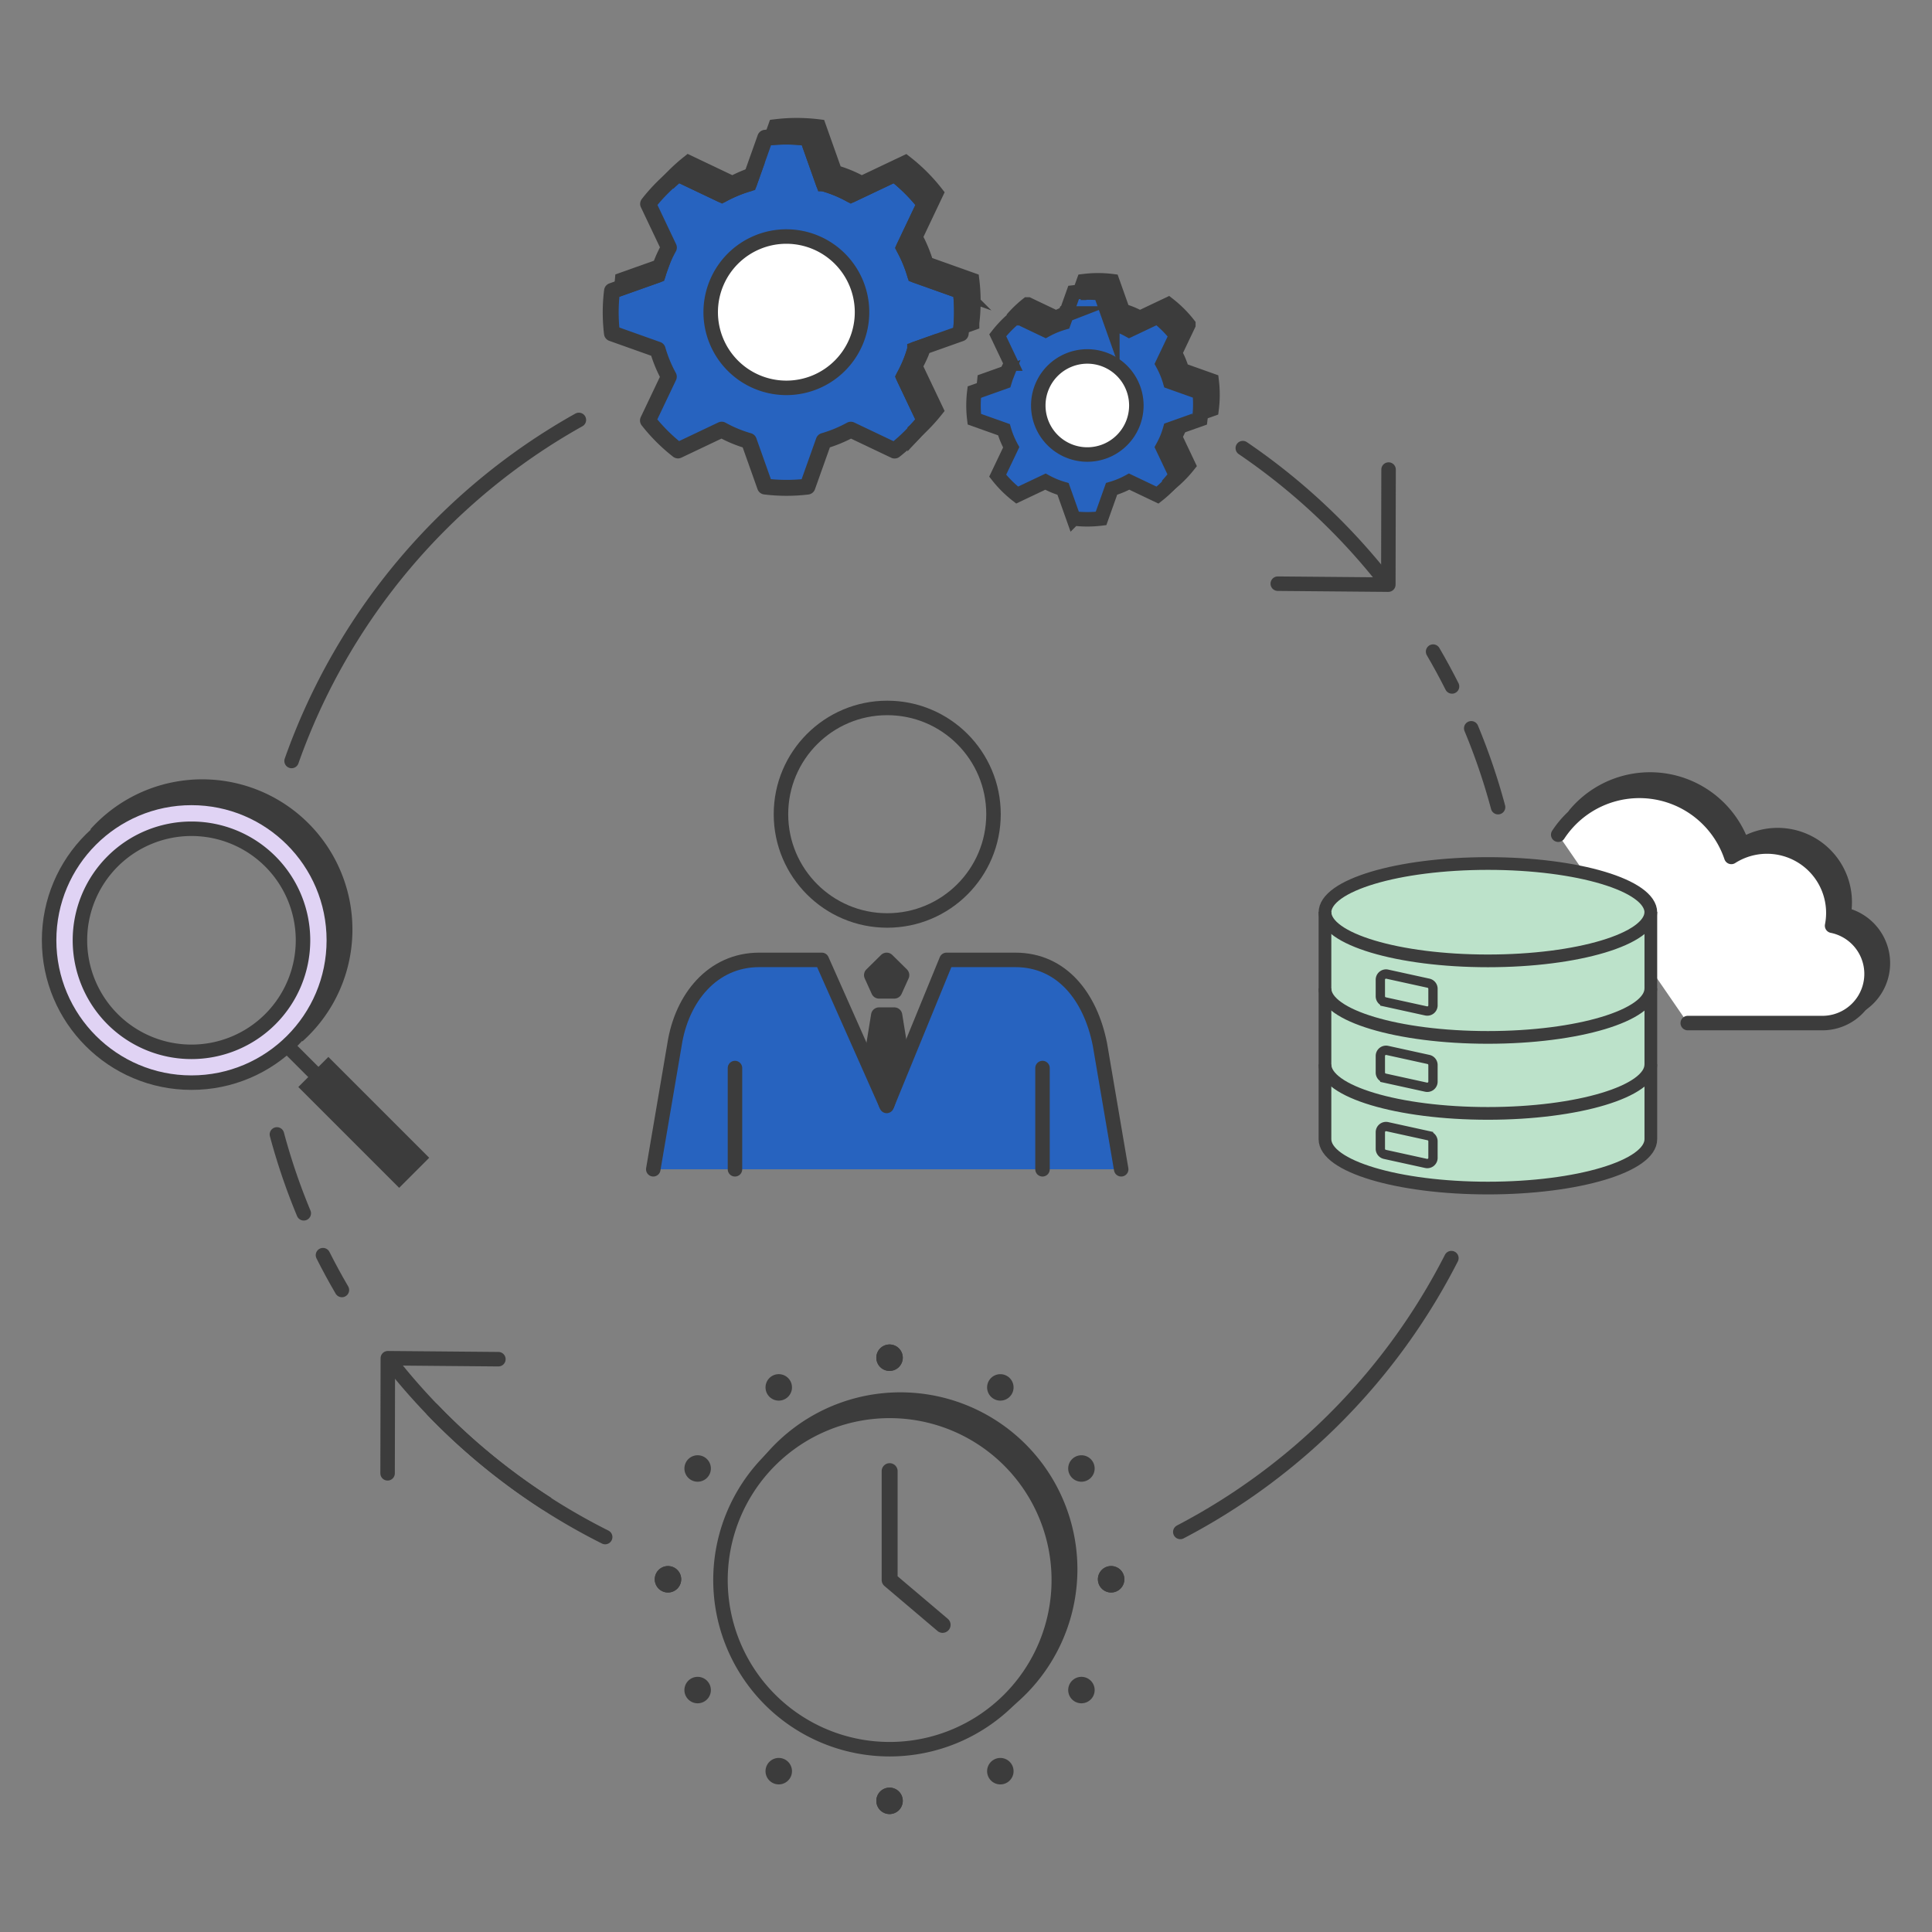 <svg xmlns="http://www.w3.org/2000/svg" xmlns:xlink="http://www.w3.org/1999/xlink" width="200" height="200" viewBox="0 0 200 200">
  <rect x="0" y="0" width="200" height="200" fill="#808080" stroke="none"/>
  <defs>
    <clipPath id="clip-path">
      <rect id="長方形_342" data-name="長方形 342" width="191.332" height="175.585" fill="none"/>
    </clipPath>
  </defs>
  <g id="グループ_1072" data-name="グループ 1072" transform="translate(5843 2349)">
    <g id="グループ_1071" data-name="グループ 1071" transform="translate(-5838.666 -2336.792)">
      <g id="グループ_906" data-name="グループ 906" clip-path="url(#clip-path)">
        <path id="パス_2791" data-name="パス 2791" d="M63.293,108.836l2.2-12.917c.735-4.793,3.922-8.759,8.759-8.759H80.74l6.715,15.118L93.647,87.16h7.125c4.837,0,7.791,3.85,8.759,8.759l2.2,12.917" fill="#2763bf"/>
        <path id="パス_2792" data-name="パス 2792" d="M186.425,82.522a6.87,6.87,0,0,0-10.431-7.128,10.044,10.044,0,0,0-17.2-3.261,10.028,10.028,0,0,1,16.1,4.361,6.87,6.87,0,0,1,10.431,7.128,5.069,5.069,0,0,1,3.089,7.985,5.076,5.076,0,0,0-1.989-9.085" fill="#3c3c3c"/>
        <path id="パス_2793" data-name="パス 2793" d="M186.425,82.522a6.87,6.87,0,0,0-10.431-7.128,10.044,10.044,0,0,0-17.2-3.261,10.028,10.028,0,0,1,16.1,4.361,6.87,6.87,0,0,1,10.431,7.128,5.069,5.069,0,0,1,3.089,7.985,5.076,5.076,0,0,0-1.989-9.085Z" fill="none" stroke="#3c3c3c" stroke-linecap="round" stroke-linejoin="round" stroke-width="1.65"/>
        <path id="パス_2794" data-name="パス 2794" d="M170.382,93.7h13.936a5.089,5.089,0,0,0,1.007-10.078A6.871,6.871,0,0,0,174.893,76.5a10.045,10.045,0,0,0-17.92-2.3" fill="#fff"/>
        <path id="パス_2795" data-name="パス 2795" d="M170.382,93.7h13.936a5.089,5.089,0,0,0,1.007-10.078A6.871,6.871,0,0,0,174.893,76.5a10.045,10.045,0,0,0-17.92-2.3" fill="none" stroke="#3c3c3c" stroke-linecap="round" stroke-linejoin="round" stroke-width="1.5"/>
        <path id="パス_2796" data-name="パス 2796" d="M106.807,18.067l-1.091,3.064a8.995,8.995,0,0,0-1.818.753l-2.937-1.4A11.721,11.721,0,0,0,98.95,22.5l1.393,2.932a9.114,9.114,0,0,0-.43.889,8.9,8.9,0,0,0-.325.933L96.529,28.34a11.725,11.725,0,0,0,0,2.845l3.065,1.091a9.058,9.058,0,0,0,.752,1.819l-1.4,2.937a11.716,11.716,0,0,0,2.014,2.01l2.932-1.392a9,9,0,0,0,.889.429,9.126,9.126,0,0,0,.932.326l1.087,3.058a11.724,11.724,0,0,0,2.845,0l1.091-3.064a9,9,0,0,0,1.818-.753l2.937,1.4a11.716,11.716,0,0,0,2.01-2.014L116.107,34.1a9.118,9.118,0,0,0,.43-.889,8.9,8.9,0,0,0,.325-.933l3.059-1.086a11.682,11.682,0,0,0,0-2.846l-3.064-1.09a9.058,9.058,0,0,0-.752-1.819l1.4-2.937a11.68,11.68,0,0,0-2.014-2.01l-2.932,1.392a9.235,9.235,0,0,0-.889-.43,9.366,9.366,0,0,0-.932-.325l-1.086-3.058a11.733,11.733,0,0,0-2.846-.005" fill="#2763bf"/>
        <path id="パス_2797" data-name="パス 2797" d="M74.882,2.056,73.2,6.784a13.95,13.95,0,0,0-2.806,1.161L65.859,5.789a18.133,18.133,0,0,0-3.1,3.108l2.149,4.524a13.788,13.788,0,0,0-.664,1.372,13.95,13.95,0,0,0-.5,1.439l-4.721,1.676a18.173,18.173,0,0,0-.007,4.391l4.729,1.683A13.893,13.893,0,0,0,64.9,26.788l-2.156,4.533a18.132,18.132,0,0,0,3.107,3.1l4.525-2.149a13.338,13.338,0,0,0,2.81,1.165l1.677,4.72a18.114,18.114,0,0,0,4.39.007l1.684-4.728a13.95,13.95,0,0,0,2.806-1.161l4.533,2.156a18.175,18.175,0,0,0,3.1-3.108L89.232,26.8a13.682,13.682,0,0,0,.664-1.372,13.95,13.95,0,0,0,.5-1.439l4.721-1.676a18.021,18.021,0,0,0,.006-4.391L90.4,16.24a13.889,13.889,0,0,0-1.16-2.806L91.392,8.9a18.133,18.133,0,0,0-3.108-3.1L83.759,7.948a13.787,13.787,0,0,0-1.372-.663,13.941,13.941,0,0,0-1.438-.5l-1.677-4.72a18.114,18.114,0,0,0-4.39-.007" fill="#2763bf"/>
        <path id="パス_2798" data-name="パス 2798" d="M166.561,82.25v23.463c0,2.8-7.552,5.066-16.868,5.066s-16.867-2.268-16.867-5.066V82.25c0-2.8,7.552-5.067,16.867-5.067S166.561,79.452,166.561,82.25Z" fill="#bce2ca"/>
        <path id="パス_2799" data-name="パス 2799" d="M143.292,92.441l-4.269-.937a.59.59,0,0,1-.464-.576V89.212a.59.59,0,0,1,.717-.576l4.269.937a.59.59,0,0,1,.463.576v1.716a.589.589,0,0,1-.716.576" fill="#bce2ca"/>
        <path id="パス_2800" data-name="パス 2800" d="M143.292,100.335l-4.269-.937a.59.59,0,0,1-.464-.576V97.106a.59.59,0,0,1,.717-.576l4.269.937a.59.59,0,0,1,.463.576v1.716a.589.589,0,0,1-.716.576" fill="#bce2ca"/>
        <path id="パス_2801" data-name="パス 2801" d="M143.292,108.229l-4.269-.937a.59.59,0,0,1-.464-.576V105a.59.59,0,0,1,.717-.576l4.269.937a.59.59,0,0,1,.463.576v1.716a.589.589,0,0,1-.716.576" fill="#bce2ca"/>
        <path id="パス_2802" data-name="パス 2802" d="M166.561,82.25v23.463c0,2.8-7.552,5.066-16.868,5.066s-16.867-2.268-16.867-5.066V82.25c0-2.8,7.552-5.067,16.867-5.067S166.561,79.452,166.561,82.25Z" fill="none" stroke="#3c3c3c" stroke-miterlimit="10" stroke-width="1.315"/>
        <path id="パス_2803" data-name="パス 2803" d="M166.561,90.117c0,2.8-7.552,5.067-16.868,5.067s-16.867-2.269-16.867-5.067" fill="none" stroke="#3c3c3c" stroke-miterlimit="10" stroke-width="1.315"/>
        <path id="パス_2804" data-name="パス 2804" d="M166.561,82.194c0,2.8-7.552,5.067-16.868,5.067s-16.867-2.269-16.867-5.067" fill="none" stroke="#3c3c3c" stroke-miterlimit="10" stroke-width="1.315"/>
        <path id="パス_2805" data-name="パス 2805" d="M166.561,97.984c0,2.8-7.552,5.067-16.868,5.067s-16.867-2.269-16.867-5.067" fill="none" stroke="#3c3c3c" stroke-miterlimit="10" stroke-width="1.315"/>
        <path id="パス_2806" data-name="パス 2806" d="M143.292,92.441l-4.269-.937a.59.59,0,0,1-.464-.576V89.212a.59.59,0,0,1,.717-.576l4.269.937a.59.59,0,0,1,.463.576v1.716A.589.589,0,0,1,143.292,92.441Z" fill="none" stroke="#3c3c3c" stroke-miterlimit="10" stroke-width="0.964"/>
        <path id="パス_2807" data-name="パス 2807" d="M143.292,100.335l-4.269-.937a.59.59,0,0,1-.464-.576V97.106a.59.59,0,0,1,.717-.576l4.269.937a.59.59,0,0,1,.463.576v1.716A.589.589,0,0,1,143.292,100.335Z" fill="none" stroke="#3c3c3c" stroke-miterlimit="10" stroke-width="0.964"/>
        <path id="パス_2808" data-name="パス 2808" d="M143.292,108.229l-4.269-.937a.59.59,0,0,1-.464-.576V105a.59.59,0,0,1,.717-.576l4.269.937a.59.59,0,0,1,.463.576v1.716A.589.589,0,0,1,143.292,108.229Z" fill="none" stroke="#3c3c3c" stroke-miterlimit="10" stroke-width="0.964"/>
        <path id="パス_2809" data-name="パス 2809" d="M29.1,117.725q.922,1.834,1.959,3.606" fill="none" stroke="#3c3c3c" stroke-linecap="round" stroke-linejoin="round" stroke-width="1.5"/>
        <path id="パス_2810" data-name="パス 2810" d="M24.333,105.228a65.029,65.029,0,0,0,2.778,8.163" fill="none" stroke="#3c3c3c" stroke-linecap="round" stroke-linejoin="round" stroke-width="1.5"/>
        <path id="パス_2811" data-name="パス 2811" d="M55.59,31.263A65.453,65.453,0,0,0,25.851,66.568" fill="none" stroke="#3c3c3c" stroke-linecap="round" stroke-linejoin="round" stroke-width="1.5"/>
        <path id="パス_2812" data-name="パス 2812" d="M117.851,146.377a65.61,65.61,0,0,0,28.061-28.344" fill="none" stroke="#3c3c3c" stroke-linecap="round" stroke-linejoin="round" stroke-width="1.5"/>
        <path id="パス_2813" data-name="パス 2813" d="M40.456,133.756a65.424,65.424,0,0,0,17.856,13.151" fill="none" stroke="#3c3c3c" stroke-linecap="round" stroke-linejoin="round" stroke-width="1.5"/>
        <path id="パス_2814" data-name="パス 2814" d="M89.9,25.429a14.006,14.006,0,0,1-.663,1.372l2.148,4.524c-.3.381-.63.726-.954,1.079a18.14,18.14,0,0,0,2.054-2.179L90.333,25.7A14,14,0,0,0,91,24.329c.086-.208.145-.42.22-.629l-.818.29a13.958,13.958,0,0,1-.5,1.439" fill="#3c3c3c"/>
        <path id="パス_2815" data-name="パス 2815" d="M89.9,25.429a14.006,14.006,0,0,1-.663,1.372l2.148,4.524c-.3.381-.63.726-.954,1.079a18.14,18.14,0,0,0,2.054-2.179L90.333,25.7A14,14,0,0,0,91,24.329c.086-.208.145-.42.22-.629l-.818.29A13.958,13.958,0,0,1,89.9,25.429Z" fill="none" stroke="#3c3c3c" stroke-miterlimit="10" stroke-width="1.65"/>
        <path id="パス_2816" data-name="パス 2816" d="M70.392,7.945A13.974,13.974,0,0,1,73.2,6.784l.29-.816a13.954,13.954,0,0,0-2,.877L66.96,4.689a17.866,17.866,0,0,0-2.148,2.028c.344-.316.681-.642,1.048-.928Z" fill="#3c3c3c"/>
        <path id="パス_2817" data-name="パス 2817" d="M70.392,7.945A13.974,13.974,0,0,1,73.2,6.784l.29-.816a13.954,13.954,0,0,0-2,.877L66.96,4.689a17.866,17.866,0,0,0-2.148,2.028c.344-.316.681-.642,1.048-.928Z" fill="none" stroke="#3c3c3c" stroke-miterlimit="10" stroke-width="1.65"/>
        <path id="パス_2818" data-name="パス 2818" d="M96.225,16.823,91.5,15.14a13.951,13.951,0,0,0-1.161-2.806L92.492,7.8a18.067,18.067,0,0,0-3.108-3.1L84.86,6.848a13.317,13.317,0,0,0-2.811-1.165L80.373.963A18.122,18.122,0,0,0,75.982.956L75.614,1.99a18.152,18.152,0,0,1,3.659.073l1.676,4.72A13.317,13.317,0,0,1,83.76,7.948L88.284,5.8a18.067,18.067,0,0,1,3.108,3.1l-2.156,4.532A13.951,13.951,0,0,1,90.4,16.24l4.728,1.683a17.937,17.937,0,0,1,.06,3.658l1.033-.367a18.122,18.122,0,0,0,.007-4.391" fill="#3c3c3c"/>
        <path id="パス_2819" data-name="パス 2819" d="M96.225,16.823,91.5,15.14a13.951,13.951,0,0,0-1.161-2.806L92.492,7.8a18.067,18.067,0,0,0-3.108-3.1L84.86,6.848a13.317,13.317,0,0,0-2.811-1.165L80.373.963A18.122,18.122,0,0,0,75.982.956L75.614,1.99a18.152,18.152,0,0,1,3.659.073l1.676,4.72A13.317,13.317,0,0,1,83.76,7.948L88.284,5.8a18.067,18.067,0,0,1,3.108,3.1l-2.156,4.532A13.951,13.951,0,0,1,90.4,16.24l4.728,1.683a17.937,17.937,0,0,1,.06,3.658l1.033-.367A18.122,18.122,0,0,0,96.225,16.823Z" fill="none" stroke="#3c3c3c" stroke-miterlimit="10" stroke-width="1.65"/>
        <path id="パス_2820" data-name="パス 2820" d="M64.024,15.422l-3.9,1.386c-.03.245-.048.489-.068.733l3.687-1.309c.08-.272.187-.54.283-.81" fill="#3c3c3c"/>
        <path id="パス_2821" data-name="パス 2821" d="M64.024,15.422l-3.9,1.386c-.03.245-.048.489-.068.733l3.687-1.309C63.821,15.96,63.928,15.692,64.024,15.422Z" fill="none" stroke="#3c3c3c" stroke-miterlimit="10" stroke-width="1.65"/>
        <path id="パス_2822" data-name="パス 2822" d="M84.308,17.116a7.833,7.833,0,1,1-10.233-4.243,7.833,7.833,0,0,1,10.233,4.243" fill="#fff"/>
        <path id="パス_2823" data-name="パス 2823" d="M84.308,17.116a7.833,7.833,0,1,1-10.233-4.243A7.833,7.833,0,0,1,84.308,17.116Z" fill="none" stroke="#3c3c3c" stroke-miterlimit="10" stroke-width="1.5"/>
        <path id="パス_2824" data-name="パス 2824" d="M103.9,21.883a9.136,9.136,0,0,1,1.818-.753l.291-.814a8.775,8.775,0,0,0-1.009.467l-2.937-1.4a11.6,11.6,0,0,0-1.572,1.517c.158-.138.307-.289.472-.418Z" fill="#3c3c3c"/>
        <path id="パス_2825" data-name="パス 2825" d="M103.9,21.883a9.136,9.136,0,0,1,1.818-.753l.291-.814a8.775,8.775,0,0,0-1.009.467l-2.937-1.4a11.6,11.6,0,0,0-1.572,1.517c.158-.138.307-.289.472-.418Z" fill="none" stroke="#3c3c3c" stroke-miterlimit="10" stroke-width="1.65"/>
        <path id="パス_2826" data-name="パス 2826" d="M116.537,33.214a9.118,9.118,0,0,1-.43.889l1.392,2.932c-.137.175-.292.33-.438.5a11.8,11.8,0,0,0,1.539-1.6L117.207,33a9.116,9.116,0,0,0,.43-.889c.017-.041.027-.082.043-.123l-.818.291a8.883,8.883,0,0,1-.325.932" fill="#3c3c3c"/>
        <path id="パス_2827" data-name="パス 2827" d="M116.537,33.214a9.118,9.118,0,0,1-.43.889l1.392,2.932c-.137.175-.292.33-.438.5a11.8,11.8,0,0,0,1.539-1.6L117.207,33a9.116,9.116,0,0,0,.43-.889c.017-.041.027-.082.043-.123l-.818.291A8.883,8.883,0,0,1,116.537,33.214Z" fill="none" stroke="#3c3c3c" stroke-miterlimit="10" stroke-width="1.65"/>
        <path id="パス_2828" data-name="パス 2828" d="M99.87,26.444l-2.241.8c-.03.242-.03.484-.045.725l2-.711c.08-.272.177-.542.283-.81" fill="#3c3c3c"/>
        <path id="パス_2829" data-name="パス 2829" d="M99.87,26.444l-2.241.8c-.03.242-.03.484-.045.725l2-.711C99.667,26.982,99.764,26.712,99.87,26.444Z" fill="none" stroke="#3c3c3c" stroke-miterlimit="10" stroke-width="1.65"/>
        <path id="パス_2830" data-name="パス 2830" d="M121.025,27.249l-3.064-1.091a8.995,8.995,0,0,0-.753-1.818l1.4-2.937a11.721,11.721,0,0,0-2.014-2.011l-2.932,1.393a9.116,9.116,0,0,0-.889-.43,8.9,8.9,0,0,0-.933-.325l-1.086-3.059a11.674,11.674,0,0,0-2.845,0l-.377,1.056a11.868,11.868,0,0,1,2.122.048l1.086,3.059a8.9,8.9,0,0,1,.933.325,9.116,9.116,0,0,1,.889.43l2.932-1.392a11.715,11.715,0,0,1,2.014,2.01l-1.4,2.937a8.995,8.995,0,0,1,.753,1.818l3.064,1.091a11.621,11.621,0,0,1,.04,2.12l1.055-.374a11.733,11.733,0,0,0,.005-2.846" fill="#3c3c3c"/>
        <path id="パス_2831" data-name="パス 2831" d="M121.025,27.249l-3.064-1.091a8.995,8.995,0,0,0-.753-1.818l1.4-2.937a11.721,11.721,0,0,0-2.014-2.011l-2.932,1.393a9.116,9.116,0,0,0-.889-.43,8.9,8.9,0,0,0-.933-.325l-1.086-3.059a11.674,11.674,0,0,0-2.845,0l-.377,1.056a11.868,11.868,0,0,1,2.122.048l1.086,3.059a8.9,8.9,0,0,1,.933.325,9.116,9.116,0,0,1,.889.43l2.932-1.392a11.715,11.715,0,0,1,2.014,2.01l-1.4,2.937a8.995,8.995,0,0,1,.753,1.818l3.064,1.091a11.621,11.621,0,0,1,.04,2.12l1.055-.374A11.733,11.733,0,0,0,121.025,27.249Z" fill="none" stroke="#3c3c3c" stroke-miterlimit="10" stroke-width="1.65"/>
        <path id="パス_2832" data-name="パス 2832" d="M112.915,27.827a5.076,5.076,0,1,1-6.631-2.75,5.075,5.075,0,0,1,6.631,2.75" fill="#fff"/>
        <path id="パス_2833" data-name="パス 2833" d="M112.915,27.827a5.076,5.076,0,1,1-6.631-2.75A5.075,5.075,0,0,1,112.915,27.827Z" fill="none" stroke="#3c3c3c" stroke-miterlimit="10" stroke-width="1.5"/>
        <path id="パス_2834" data-name="パス 2834" d="M107.2,150.258a18.33,18.33,0,0,0-36.345-3.386,17.5,17.5,0,1,1,21.392,21.4,18.357,18.357,0,0,0,14.953-18.01" fill="#3c3c3c"/>
        <path id="パス_2835" data-name="パス 2835" d="M93.245,156.826a.818.818,0,0,1-.533-.2l-5.484-4.649a.823.823,0,0,1-.291-.629V140.085a.825.825,0,1,1,1.65,0v10.884l5.192,4.4a.825.825,0,0,1-.534,1.454" fill="#3c3c3c"/>
        <circle id="楕円形_195" data-name="楕円形 195" cx="11.001" cy="11.001" r="11.001" transform="translate(76.511 61.077)" fill="none" stroke="#3c3c3c" stroke-miterlimit="10" stroke-width="1.5"/>
        <path id="パス_2836" data-name="パス 2836" d="M63.293,108.836l2.2-12.917c.735-4.793,3.922-8.759,8.759-8.759H80.74l6.715,15.118L93.647,87.16h7.125c4.837,0,7.791,3.85,8.759,8.759l2.2,12.917" fill="none" stroke="#3c3c3c" stroke-linecap="round" stroke-linejoin="round" stroke-width="1.5"/>
        <line id="線_329" data-name="線 329" y2="10.481" transform="translate(71.75 98.356)" fill="none" stroke="#3c3c3c" stroke-linecap="round" stroke-linejoin="round" stroke-width="1.5"/>
        <line id="線_330" data-name="線 330" y2="10.481" transform="translate(103.586 98.356)" fill="none" stroke="#3c3c3c" stroke-linecap="round" stroke-linejoin="round" stroke-width="1.5"/>
        <line id="線_331" data-name="線 331" x2="10.73" y2="10.73" transform="translate(25.532 96.191)" fill="none" stroke="#3c3c3c" stroke-miterlimit="10" stroke-width="1.5"/>
        <line id="線_332" data-name="線 332" x2="10.438" y2="10.438" transform="translate(28.103 98.762)" fill="none" stroke="#3c3c3c" stroke-miterlimit="10" stroke-width="4.4"/>
        <path id="パス_2837" data-name="パス 2837" d="M31.324,84.03A14.722,14.722,0,0,0,5.642,74.186,14.719,14.719,0,0,1,26.431,94.975,14.685,14.685,0,0,0,31.324,84.03Z" fill="none" stroke="#3c3c3c" stroke-miterlimit="10" stroke-width="1.65"/>
        <path id="パス_2838" data-name="パス 2838" d="M139.41,36.4l-.025,11.914-11.445-.1" fill="none" stroke="#3c3c3c" stroke-linecap="round" stroke-linejoin="round" stroke-width="1.5"/>
        <path id="パス_2839" data-name="パス 2839" d="M89.12,128.341a1.368,1.368,0,1,1-1.369-1.369,1.369,1.369,0,0,1,1.369,1.369" fill="#3c3c3c"/>
        <path id="パス_2840" data-name="パス 2840" d="M89.12,174.216a1.368,1.368,0,1,1-1.369-1.369,1.369,1.369,0,0,1,1.369,1.369" fill="#3c3c3c"/>
        <path id="パス_2841" data-name="パス 2841" d="M110.689,152.647a1.369,1.369,0,1,1,1.37-1.369,1.37,1.37,0,0,1-1.37,1.369" fill="#3c3c3c"/>
        <path id="パス_2842" data-name="パス 2842" d="M64.814,152.647a1.368,1.368,0,1,1,1.369-1.369,1.369,1.369,0,0,1-1.369,1.369" fill="#3c3c3c"/>
        <path id="パス_2843" data-name="パス 2843" d="M89.12,128.341a1.368,1.368,0,1,1-1.369-1.369,1.369,1.369,0,0,1,1.369,1.369" fill="#3c3c3c"/>
        <path id="パス_2844" data-name="パス 2844" d="M89.12,174.216a1.368,1.368,0,1,1-1.369-1.369,1.369,1.369,0,0,1,1.369,1.369" fill="#3c3c3c"/>
        <path id="パス_2845" data-name="パス 2845" d="M77.468,130.729a1.369,1.369,0,1,1-1.87-.5,1.369,1.369,0,0,1,1.87.5" fill="#3c3c3c"/>
        <path id="パス_2846" data-name="パス 2846" d="M100.406,170.459a1.369,1.369,0,1,1-1.87-.5,1.369,1.369,0,0,1,1.87.5" fill="#3c3c3c"/>
        <path id="パス_2847" data-name="パス 2847" d="M68.571,138.624a1.369,1.369,0,1,1-1.87.5,1.369,1.369,0,0,1,1.87-.5" fill="#3c3c3c"/>
        <path id="パス_2848" data-name="パス 2848" d="M108.3,161.562a1.369,1.369,0,1,1-1.87.5,1.369,1.369,0,0,1,1.87-.5" fill="#3c3c3c"/>
        <path id="パス_2849" data-name="パス 2849" d="M110.689,152.647a1.369,1.369,0,1,1,1.37-1.369,1.37,1.37,0,0,1-1.37,1.369" fill="#3c3c3c"/>
        <path id="パス_2850" data-name="パス 2850" d="M64.814,152.647a1.368,1.368,0,1,1,1.369-1.369,1.369,1.369,0,0,1-1.369,1.369" fill="#3c3c3c"/>
        <path id="パス_2851" data-name="パス 2851" d="M108.3,140.995a1.369,1.369,0,1,1,.5-1.87,1.369,1.369,0,0,1-.5,1.87" fill="#3c3c3c"/>
        <path id="パス_2852" data-name="パス 2852" d="M68.571,163.933a1.369,1.369,0,1,1,.5-1.87,1.369,1.369,0,0,1-.5,1.87" fill="#3c3c3c"/>
        <path id="パス_2853" data-name="パス 2853" d="M100.406,132.1a1.369,1.369,0,1,1-.5-1.87,1.369,1.369,0,0,1,.5,1.87" fill="#3c3c3c"/>
        <path id="パス_2854" data-name="パス 2854" d="M77.468,171.828a1.369,1.369,0,1,1-.5-1.87,1.369,1.369,0,0,1,.5,1.87" fill="#3c3c3c"/>
        <path id="パス_2855" data-name="パス 2855" d="M145.979,58.852q-.924-1.834-1.959-3.606" fill="none" stroke="#3c3c3c" stroke-linecap="round" stroke-linejoin="round" stroke-width="1.5"/>
        <path id="パス_2856" data-name="パス 2856" d="M150.745,71.349a65.188,65.188,0,0,0-2.777-8.163" fill="none" stroke="#3c3c3c" stroke-linecap="round" stroke-linejoin="round" stroke-width="1.5"/>
        <path id="パス_2857" data-name="パス 2857" d="M124.321,34.182a65.753,65.753,0,0,1,14.988,14.079" fill="none" stroke="#3c3c3c" stroke-linecap="round" stroke-linejoin="round" stroke-width="1.5"/>
        <path id="パス_2858" data-name="パス 2858" d="M35.789,140.309l.025-11.914,11.445.1" fill="none" stroke="#3c3c3c" stroke-linecap="round" stroke-linejoin="round" stroke-width="1.5"/>
        <path id="パス_2859" data-name="パス 2859" d="M52.331,143.483A65.726,65.726,0,0,1,35.81,128.392" fill="none" stroke="#3c3c3c" stroke-miterlimit="10" stroke-width="1.5"/>
        <path id="パス_2860" data-name="パス 2860" d="M15.487,70.393A14.737,14.737,0,1,0,30.224,85.13,14.737,14.737,0,0,0,15.487,70.393m0,26.282A11.546,11.546,0,1,1,27.032,85.13,11.545,11.545,0,0,1,15.487,96.675" fill="#e0d3f4"/>
        <path id="パス_2861" data-name="パス 2861" d="M88.246,90.343l.727-1.609-1.52-1.5-1.521,1.5.728,1.609Z" fill="#3c3c3c"/>
        <path id="パス_2862" data-name="パス 2862" d="M88.246,90.343l.727-1.609-1.52-1.5-1.521,1.5.728,1.609Z" fill="none" stroke="#3c3c3c" stroke-linecap="round" stroke-linejoin="round" stroke-width="1.65"/>
        <path id="パス_2863" data-name="パス 2863" d="M88.246,92.9l.727,4.487-1.52,4.7-1.521-4.7L86.66,92.9Z" fill="#3c3c3c"/>
        <path id="パス_2864" data-name="パス 2864" d="M88.246,92.9l.727,4.487-1.52,4.7-1.521-4.7L86.66,92.9Z" fill="none" stroke="#3c3c3c" stroke-linecap="round" stroke-linejoin="round" stroke-width="1.65"/>
        <path id="パス_2865" data-name="パス 2865" d="M105.272,151.358a17.511,17.511,0,1,1-17.511-17.511A17.511,17.511,0,0,1,105.272,151.358Z" fill="none" stroke="#3c3c3c" stroke-miterlimit="10" stroke-width="1.5"/>
        <circle id="楕円形_196" data-name="楕円形 196" cx="14.737" cy="14.737" r="14.737" transform="translate(0.75 70.393)" fill="none" stroke="#3c3c3c" stroke-miterlimit="10" stroke-width="1.5"/>
        <path id="パス_2866" data-name="パス 2866" d="M74.882,2.056,73.2,6.784a13.95,13.95,0,0,0-2.806,1.161L65.859,5.789a18.133,18.133,0,0,0-3.1,3.108l2.149,4.524a13.788,13.788,0,0,0-.664,1.372,13.95,13.95,0,0,0-.5,1.439l-4.721,1.676a18.173,18.173,0,0,0-.007,4.391l4.729,1.683A13.893,13.893,0,0,0,64.9,26.788l-2.156,4.533a18.132,18.132,0,0,0,3.107,3.1l4.525-2.149a13.338,13.338,0,0,0,2.81,1.165l1.677,4.72a18.114,18.114,0,0,0,4.39.007l1.684-4.728a13.95,13.95,0,0,0,2.806-1.161l4.533,2.156a18.175,18.175,0,0,0,3.1-3.108L89.232,26.8a13.682,13.682,0,0,0,.664-1.372,13.95,13.95,0,0,0,.5-1.439l4.721-1.676a18.021,18.021,0,0,0,.006-4.391L90.4,16.24a13.889,13.889,0,0,0-1.16-2.806L91.392,8.9a18.133,18.133,0,0,0-3.108-3.1L83.759,7.948a13.787,13.787,0,0,0-1.372-.663,13.941,13.941,0,0,0-1.438-.5l-1.677-4.72A18.114,18.114,0,0,0,74.882,2.056Z" fill="none" stroke="#3c3c3c" stroke-linecap="round" stroke-linejoin="round" stroke-width="1.65"/>
        <path id="パス_2867" data-name="パス 2867" d="M106.807,18.067l-1.091,3.064a8.995,8.995,0,0,0-1.818.753l-2.937-1.4A11.721,11.721,0,0,0,98.95,22.5l1.393,2.932a9.114,9.114,0,0,0-.43.889,8.9,8.9,0,0,0-.325.933L96.529,28.34a11.725,11.725,0,0,0,0,2.845l3.065,1.091a9.058,9.058,0,0,0,.752,1.819l-1.4,2.937a11.716,11.716,0,0,0,2.014,2.01l2.932-1.392a9,9,0,0,0,.889.429,9.126,9.126,0,0,0,.932.326l1.087,3.058a11.724,11.724,0,0,0,2.845,0l1.091-3.064a9,9,0,0,0,1.818-.753l2.937,1.4a11.716,11.716,0,0,0,2.01-2.014L116.107,34.1a9.118,9.118,0,0,0,.43-.889,8.9,8.9,0,0,0,.325-.933l3.059-1.086a11.682,11.682,0,0,0,0-2.846l-3.064-1.09a9.058,9.058,0,0,0-.752-1.819l1.4-2.937a11.68,11.68,0,0,0-2.014-2.01l-2.932,1.392a9.235,9.235,0,0,0-.889-.43,9.366,9.366,0,0,0-.932-.325l-1.086-3.058A11.733,11.733,0,0,0,106.807,18.067Z" fill="none" stroke="#3c3c3c" stroke-miterlimit="10" stroke-width="1.5"/>
        <path id="パス_2868" data-name="パス 2868" d="M27.033,85.13A11.546,11.546,0,1,1,15.488,73.585,11.545,11.545,0,0,1,27.033,85.13Z" fill="none" stroke="#3c3c3c" stroke-miterlimit="10" stroke-width="1.5"/>
      </g>
    </g>
    <rect id="長方形_415" data-name="長方形 415" width="200" height="200" transform="translate(-5843 -2349)" fill="none"/>
  </g>
</svg>
